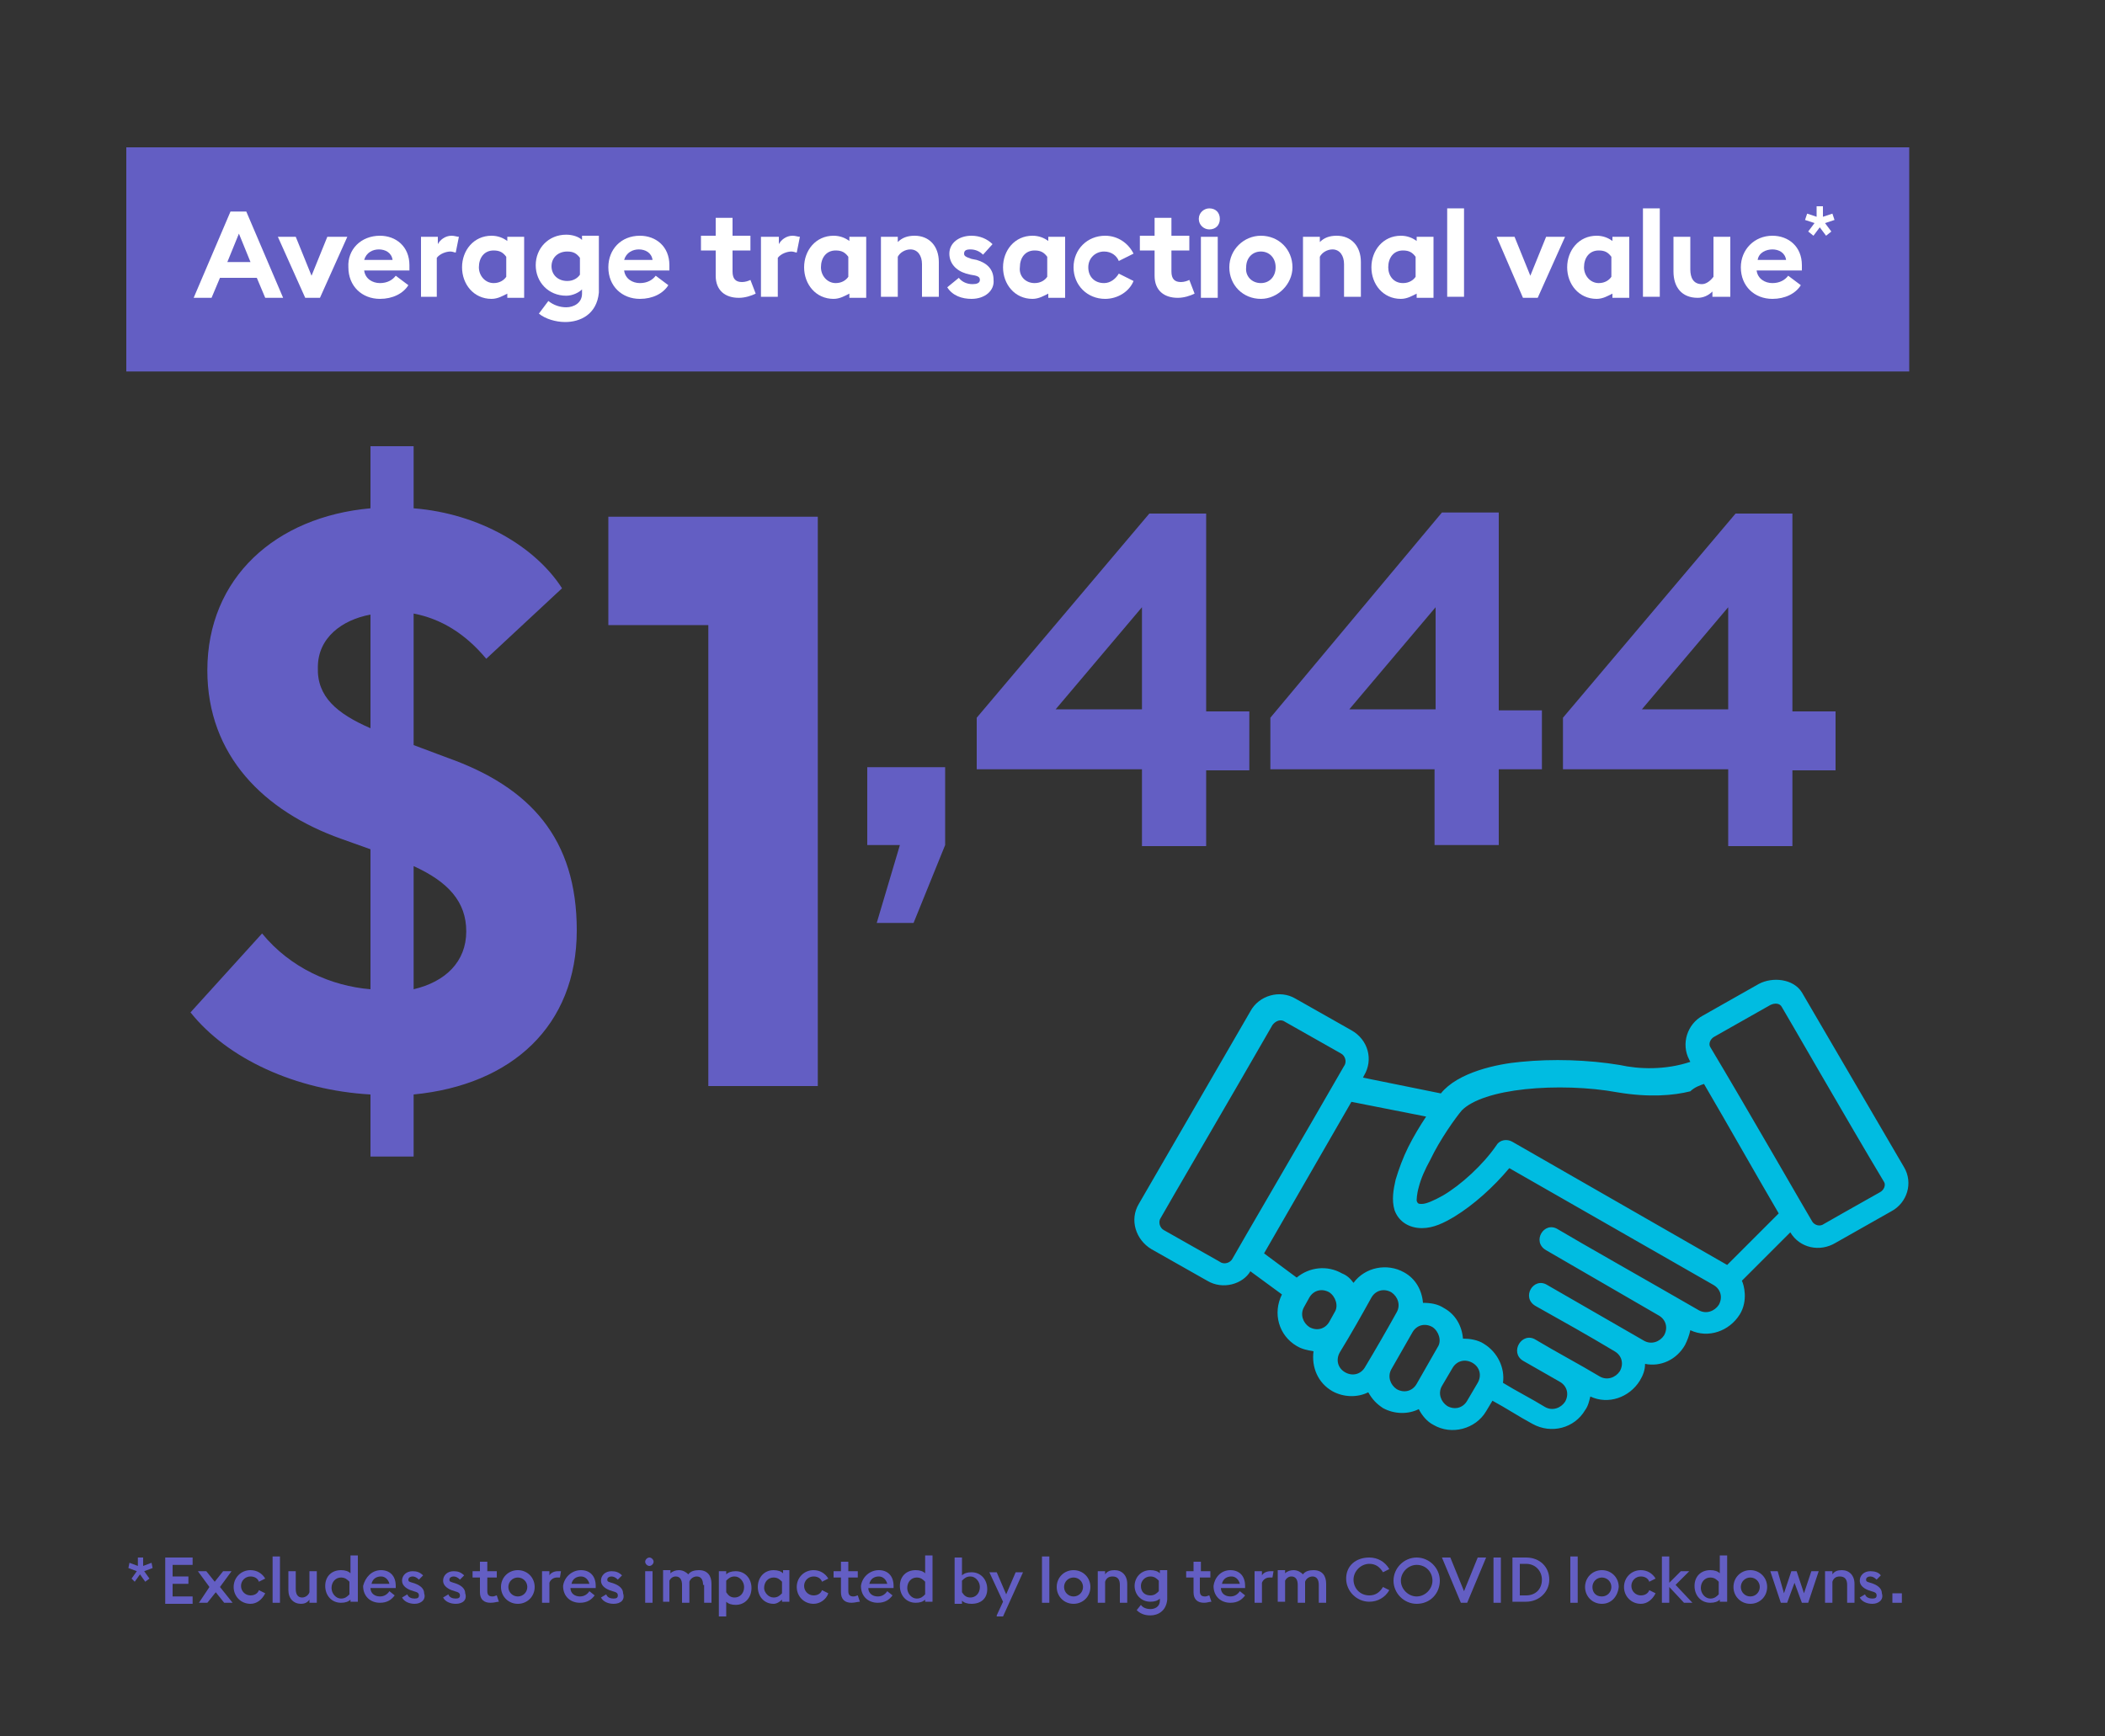 <?xml version="1.0" encoding="utf-8"?>
<!-- Generator: Adobe Illustrator 26.0.3, SVG Export Plug-In . SVG Version: 6.00 Build 0)  -->
<svg version="1.1" id="Layer_1" xmlns="http://www.w3.org/2000/svg" xmlns:xlink="http://www.w3.org/1999/xlink" x="0px" y="0px"
	 viewBox="0 0 200 165" style="enable-background:new 0 0 200 165;" xml:space="preserve">
<rect x="0" y="0" width="200" height="165" fill="#333333" stroke="none"/>
<style type="text/css">
	.st0{fill:#635EC3;}
	.st1{fill:#FFFFFF;}
	.st2{fill:#00BCE1;}
</style>
<g>
	<g>
		<path class="st0" d="M12.5,150l0.5-0.7l-0.8-0.3l0.1-0.5l0.8,0.3V148h0.5v0.8l0.8-0.3l0.1,0.5l-0.8,0.3l0.5,0.7l-0.4,0.3l-0.5-0.7
			l-0.5,0.7L12.5,150z"/>
		<path class="st0" d="M15.7,148h2.6v0.7h-1.9v1.1h1.5v0.7h-1.5v1.2h1.9v0.7h-2.6V148z"/>
	</g>
	<g>
		<path class="st0" d="M19.9,150.8l-1.1-1.5h0.8l0.8,1l0.8-1h0.8l-1.1,1.5l1.2,1.5h-0.8l-0.8-1l-0.8,1h-0.8L19.9,150.8z"/>
		<path class="st0" d="M23.8,152.4c-0.9,0-1.6-0.7-1.6-1.6s0.7-1.6,1.6-1.6c0.6,0,1.1,0.3,1.4,0.8l-0.6,0.3
			c-0.1-0.3-0.4-0.5-0.8-0.5c-0.5,0-0.9,0.4-0.9,0.9c0,0.5,0.4,0.9,0.9,0.9c0.4,0,0.7-0.2,0.8-0.5l0.6,0.3
			C24.9,152,24.4,152.4,23.8,152.4z"/>
	</g>
	<g>
		<path class="st0" d="M25.9,147.9h0.7v4.4h-0.7V147.9z"/>
		<path class="st0" d="M30.1,152.3h-0.7V152c-0.2,0.3-0.5,0.4-0.8,0.4c-0.7,0-1.2-0.5-1.2-1.3v-1.8h0.7v1.7c0,0.5,0.2,0.8,0.6,0.8
			c0.3,0,0.6-0.2,0.7-0.5v-2h0.7V152.3z"/>
		<path class="st0" d="M32.4,149.2c0.4,0,0.7,0.1,0.9,0.3v-1.7h0.7v4.4h-0.7V152c-0.2,0.2-0.5,0.3-0.9,0.3c-0.9,0-1.5-0.7-1.5-1.6
			S31.5,149.2,32.4,149.2z M33.2,150.3c-0.2-0.2-0.4-0.4-0.8-0.4c-0.5,0-0.9,0.4-0.9,1c0,0.5,0.4,1,0.9,1c0.4,0,0.6-0.2,0.8-0.4
			V150.3z"/>
		<path class="st0" d="M36.2,149.2c0.8,0,1.4,0.5,1.4,1.5c0,0.1,0,0.1,0,0.2h-2.4c0,0.5,0.4,0.8,0.9,0.8c0.4,0,0.7-0.2,0.9-0.5
			l0.5,0.4c-0.3,0.4-0.7,0.7-1.4,0.7c-0.9,0-1.6-0.6-1.6-1.6C34.7,149.9,35.3,149.2,36.2,149.2z M35.3,150.5H37
			c-0.1-0.4-0.4-0.7-0.8-0.7S35.4,150,35.3,150.5z"/>
	</g>
	<g>
		<path class="st0" d="M39.4,152.4c-0.5,0-1-0.2-1.2-0.6l0.5-0.3c0.1,0.3,0.4,0.4,0.7,0.4c0.3,0,0.4-0.1,0.4-0.3
			c0-0.2-0.1-0.3-0.5-0.4l-0.3-0.1c-0.5-0.2-0.8-0.5-0.8-0.9c0-0.5,0.4-0.9,1-0.9c0.4,0,0.7,0.1,1,0.4l-0.4,0.4
			c-0.2-0.2-0.4-0.3-0.6-0.3c-0.2,0-0.4,0.1-0.4,0.3c0,0.2,0.1,0.2,0.4,0.3l0.3,0.1c0.5,0.2,0.8,0.5,0.8,0.9
			C40.5,152,40,152.4,39.4,152.4z"/>
	</g>
	<g>
		<path class="st0" d="M43.3,152.4c-0.5,0-1-0.2-1.2-0.6l0.5-0.3c0.1,0.3,0.4,0.4,0.7,0.4c0.3,0,0.4-0.1,0.4-0.3
			c0-0.2-0.1-0.3-0.5-0.4l-0.3-0.1c-0.5-0.2-0.8-0.5-0.8-0.9c0-0.5,0.4-0.9,1-0.9c0.4,0,0.7,0.1,1,0.4l-0.4,0.4
			c-0.2-0.2-0.4-0.3-0.6-0.3c-0.2,0-0.4,0.1-0.4,0.3c0,0.2,0.1,0.2,0.4,0.3l0.3,0.1c0.5,0.2,0.8,0.5,0.8,0.9
			C44.4,152,44,152.4,43.3,152.4z"/>
		<path class="st0" d="M46.6,152.3c-0.6,0-1-0.3-1-1v-1.4h-0.7v-0.6h0.7v-0.9h0.7v0.9h0.9v0.6h-0.9v1.3c0,0.4,0.2,0.5,0.5,0.5
			c0.2,0,0.3-0.1,0.4-0.1l0.2,0.6C47.2,152.2,47,152.3,46.6,152.3z"/>
	</g>
	<g>
		<path class="st0" d="M49.2,152.4c-0.9,0-1.6-0.7-1.6-1.6c0-0.9,0.7-1.6,1.6-1.6c0.9,0,1.6,0.7,1.6,1.6
			C50.8,151.7,50.1,152.4,49.2,152.4z M49.2,151.7c0.5,0,0.9-0.4,0.9-0.9c0-0.5-0.4-0.9-0.9-0.9c-0.5,0-0.9,0.4-0.9,0.9
			C48.3,151.3,48.7,151.7,49.2,151.7z"/>
		<path class="st0" d="M51.5,149.3h0.7v0.4c0.1-0.2,0.4-0.4,0.8-0.4c0.1,0,0.2,0,0.3,0l-0.1,0.6c-0.1,0-0.2,0-0.3,0
			c-0.3,0-0.6,0.2-0.7,0.5v1.9h-0.7V149.3z"/>
		<path class="st0" d="M55.2,149.2c0.8,0,1.4,0.5,1.4,1.5c0,0.1,0,0.1,0,0.2h-2.4c0,0.5,0.4,0.8,0.9,0.8c0.4,0,0.7-0.2,0.9-0.5
			l0.5,0.4c-0.3,0.4-0.7,0.7-1.4,0.7c-0.9,0-1.6-0.6-1.6-1.6C53.6,149.9,54.3,149.2,55.2,149.2z M54.3,150.5H56
			c-0.1-0.4-0.4-0.7-0.8-0.7S54.4,150,54.3,150.5z"/>
		<path class="st0" d="M58.3,152.4c-0.5,0-1-0.2-1.2-0.6l0.5-0.3c0.1,0.3,0.4,0.4,0.7,0.4c0.3,0,0.4-0.1,0.4-0.3
			c0-0.2-0.1-0.3-0.5-0.4l-0.3-0.1c-0.5-0.2-0.8-0.5-0.8-0.9c0-0.5,0.4-0.9,1-0.9c0.4,0,0.7,0.1,1,0.4l-0.4,0.4
			c-0.2-0.2-0.4-0.3-0.6-0.3c-0.2,0-0.4,0.1-0.4,0.3c0,0.2,0.1,0.2,0.4,0.3l0.3,0.1c0.5,0.2,0.8,0.5,0.8,0.9
			C59.4,152,59,152.4,58.3,152.4z"/>
	</g>
	<g>
		<path class="st0" d="M61.7,148.8c-0.2,0-0.4-0.2-0.4-0.4c0-0.2,0.2-0.4,0.4-0.4c0.2,0,0.4,0.2,0.4,0.4
			C62.1,148.6,61.9,148.8,61.7,148.8z M61.3,149.3H62v3h-0.7V149.3z"/>
		<path class="st0" d="M66.8,150.6c0-0.5-0.2-0.8-0.6-0.8c-0.3,0-0.6,0.2-0.7,0.5c0,0.1,0,0.1,0,0.2v1.8h-0.7v-1.7
			c0-0.5-0.2-0.8-0.6-0.8c-0.3,0-0.5,0.2-0.6,0.4v2H63v-3h0.7v0.3c0.2-0.2,0.5-0.3,0.8-0.3c0.4,0,0.7,0.2,0.9,0.4
			c0.2-0.3,0.6-0.4,1-0.4c0.8,0,1.2,0.5,1.2,1.3v1.8h-0.7V150.6z"/>
		<path class="st0" d="M68.4,149.3H69v0.3c0.2-0.2,0.5-0.3,0.9-0.3c0.9,0,1.5,0.7,1.5,1.6s-0.6,1.6-1.5,1.6c-0.4,0-0.7-0.1-0.9-0.3
			v1.4h-0.7V149.3z M69.8,151.8c0.5,0,0.9-0.4,0.9-1c0-0.5-0.4-1-0.9-1c-0.4,0-0.6,0.2-0.8,0.4v1.1
			C69.2,151.6,69.4,151.8,69.8,151.8z"/>
		<path class="st0" d="M73.5,152.4c-0.9,0-1.5-0.7-1.5-1.6s0.6-1.6,1.5-1.6c0.4,0,0.7,0.1,0.9,0.3v-0.3H75v3h-0.7V152
			C74.1,152.2,73.8,152.4,73.5,152.4z M73.5,151.8c0.4,0,0.6-0.2,0.8-0.4v-1.1c-0.2-0.2-0.4-0.4-0.8-0.4c-0.5,0-0.9,0.4-0.9,1
			C72.6,151.3,73,151.8,73.5,151.8z"/>
	</g>
	<g>
		<path class="st0" d="M77.3,152.4c-0.9,0-1.6-0.7-1.6-1.6s0.7-1.6,1.6-1.6c0.6,0,1.1,0.3,1.4,0.8l-0.6,0.3
			c-0.1-0.3-0.4-0.5-0.8-0.5c-0.5,0-0.9,0.4-0.9,0.9c0,0.5,0.4,0.9,0.9,0.9c0.4,0,0.7-0.2,0.8-0.5l0.6,0.3
			C78.5,152,77.9,152.4,77.3,152.4z"/>
		<path class="st0" d="M80.9,152.3c-0.6,0-1-0.3-1-1v-1.4h-0.7v-0.6h0.7v-0.9h0.7v0.9h0.9v0.6h-0.9v1.3c0,0.4,0.2,0.5,0.5,0.5
			c0.2,0,0.3-0.1,0.4-0.1l0.2,0.6C81.5,152.2,81.2,152.3,80.9,152.3z"/>
	</g>
	<g>
		<path class="st0" d="M83.5,149.2c0.8,0,1.4,0.5,1.4,1.5c0,0.1,0,0.1,0,0.2h-2.4c0,0.5,0.4,0.8,0.9,0.8c0.4,0,0.7-0.2,0.9-0.5
			l0.5,0.4c-0.3,0.4-0.7,0.7-1.4,0.7c-0.9,0-1.6-0.6-1.6-1.6C81.9,149.9,82.6,149.2,83.5,149.2z M82.6,150.5h1.7
			c-0.1-0.4-0.4-0.7-0.8-0.7S82.7,150,82.6,150.5z"/>
		<path class="st0" d="M87,149.2c0.4,0,0.7,0.1,0.9,0.3v-1.7h0.7v4.4h-0.7V152c-0.2,0.2-0.5,0.3-0.9,0.3c-0.9,0-1.5-0.7-1.5-1.6
			S86.1,149.2,87,149.2z M87.9,150.3c-0.2-0.2-0.4-0.4-0.8-0.4c-0.5,0-0.9,0.4-0.9,1c0,0.5,0.4,1,0.9,1c0.4,0,0.6-0.2,0.8-0.4V150.3
			z"/>
	</g>
	<g>
		<path class="st0" d="M92.3,152.4c-0.4,0-0.7-0.1-0.9-0.3v0.3h-0.7v-4.4h0.7v1.7c0.2-0.2,0.5-0.3,0.9-0.3c0.9,0,1.5,0.7,1.5,1.6
			S93.2,152.4,92.3,152.4z M92.2,151.8c0.5,0,0.9-0.4,0.9-1c0-0.5-0.4-1-0.9-1c-0.4,0-0.6,0.2-0.8,0.4v1.1
			C91.6,151.6,91.8,151.8,92.2,151.8z"/>
		<path class="st0" d="M94.7,153.5l0.6-1.3l-1.3-2.8h0.7l0.9,2.1l0.9-2.1h0.7l-1.9,4.2H94.7z"/>
	</g>
	<g>
		<path class="st0" d="M99,147.9h0.7v4.4H99V147.9z"/>
		<path class="st0" d="M102,152.4c-0.9,0-1.6-0.7-1.6-1.6c0-0.9,0.7-1.6,1.6-1.6s1.6,0.7,1.6,1.6C103.6,151.7,102.9,152.4,102,152.4
			z M102,151.7c0.5,0,0.9-0.4,0.9-0.9c0-0.5-0.4-0.9-0.9-0.9c-0.5,0-0.9,0.4-0.9,0.9C101.1,151.3,101.5,151.7,102,151.7z"/>
		<path class="st0" d="M104.3,149.3h0.7v0.3c0.2-0.3,0.5-0.4,0.9-0.4c0.7,0,1.2,0.5,1.2,1.3v1.8h-0.7v-1.7c0-0.5-0.2-0.8-0.7-0.8
			c-0.4,0-0.6,0.2-0.7,0.5v2h-0.7V149.3z"/>
		<path class="st0" d="M109.3,153.5c-0.6,0-1-0.2-1.3-0.5l0.4-0.5c0.2,0.3,0.6,0.4,0.9,0.4c0.4,0,0.9-0.2,0.9-0.8v-0.2
			c-0.2,0.2-0.5,0.3-0.9,0.3c-0.9,0-1.5-0.7-1.5-1.5c0-0.8,0.6-1.5,1.5-1.5c0.4,0,0.7,0.1,0.9,0.3v-0.3h0.7v2.8
			C110.8,153.1,110,153.5,109.3,153.5z M109.3,151.6c0.4,0,0.6-0.2,0.8-0.4v-1c-0.2-0.2-0.4-0.4-0.8-0.4c-0.5,0-0.9,0.4-0.9,0.9
			C108.4,151.3,108.8,151.6,109.3,151.6z"/>
	</g>
	<g>
		<path class="st0" d="M114.4,152.3c-0.6,0-1-0.3-1-1v-1.4h-0.7v-0.6h0.7v-0.9h0.7v0.9h0.9v0.6H114v1.3c0,0.4,0.2,0.5,0.5,0.5
			c0.2,0,0.3-0.1,0.4-0.1l0.2,0.6C114.9,152.2,114.7,152.3,114.4,152.3z"/>
		<path class="st0" d="M116.9,149.2c0.8,0,1.4,0.5,1.4,1.5c0,0.1,0,0.1,0,0.2H116c0,0.5,0.4,0.8,0.9,0.8c0.4,0,0.7-0.2,0.9-0.5
			l0.5,0.4c-0.3,0.4-0.7,0.7-1.4,0.7c-0.9,0-1.6-0.6-1.6-1.6C115.4,149.9,116,149.2,116.9,149.2z M116.1,150.5h1.7
			c-0.1-0.4-0.4-0.7-0.8-0.7S116.2,150,116.1,150.5z"/>
	</g>
	<g>
		<path class="st0" d="M119.2,149.3h0.7v0.4c0.1-0.2,0.4-0.4,0.8-0.4c0.1,0,0.2,0,0.3,0l-0.1,0.6c-0.1,0-0.2,0-0.3,0
			c-0.3,0-0.6,0.2-0.7,0.5v1.9h-0.7V149.3z"/>
		<path class="st0" d="M125.3,150.6c0-0.5-0.2-0.8-0.6-0.8c-0.3,0-0.6,0.2-0.7,0.5c0,0.1,0,0.1,0,0.2v1.8h-0.7v-1.7
			c0-0.5-0.2-0.8-0.6-0.8c-0.3,0-0.5,0.2-0.6,0.4v2h-0.7v-3h0.7v0.3c0.2-0.2,0.5-0.3,0.8-0.3c0.4,0,0.7,0.2,0.9,0.4
			c0.2-0.3,0.6-0.4,1-0.4c0.8,0,1.2,0.5,1.2,1.3v1.8h-0.7V150.6z"/>
	</g>
	<g>
		<path class="st0" d="M130.1,148c0.8,0,1.5,0.4,1.9,1.1l-0.6,0.3c-0.3-0.5-0.7-0.8-1.3-0.8c-0.8,0-1.5,0.7-1.5,1.5s0.6,1.5,1.5,1.5
			c0.6,0,1-0.3,1.3-0.8l0.6,0.3c-0.4,0.7-1.1,1.1-1.9,1.1c-1.2,0-2.2-1-2.2-2.2S128.8,148,130.1,148z"/>
		<path class="st0" d="M134.6,152.4c-1.2,0-2.2-1-2.2-2.2s1-2.2,2.2-2.2c1.2,0,2.2,1,2.2,2.2S135.9,152.4,134.6,152.4z M134.6,151.7
			c0.8,0,1.5-0.7,1.5-1.5s-0.6-1.5-1.5-1.5c-0.8,0-1.5,0.7-1.5,1.5S133.8,151.7,134.6,151.7z"/>
	</g>
	<g>
		<path class="st0" d="M137,148h0.8l1.3,3.2l1.3-3.2h0.8l-1.8,4.3h-0.6L137,148z"/>
		<path class="st0" d="M141.9,148h0.7v4.3h-0.7V148z"/>
	</g>
	<g>
		<path class="st0" d="M143.7,148h1.3c1.3,0,2.2,0.9,2.2,2.1s-1,2.1-2.2,2.1h-1.3V148z M145,151.6c0.9,0,1.5-0.6,1.5-1.5
			c0-0.8-0.6-1.5-1.5-1.5h-0.6v3H145z"/>
	</g>
	<g>
		<path class="st0" d="M149.2,147.9h0.7v4.4h-0.7V147.9z"/>
		<path class="st0" d="M152.2,152.4c-0.9,0-1.6-0.7-1.6-1.6c0-0.9,0.7-1.6,1.6-1.6s1.6,0.7,1.6,1.6
			C153.7,151.7,153.1,152.4,152.2,152.4z M152.2,151.7c0.5,0,0.9-0.4,0.9-0.9c0-0.5-0.4-0.9-0.9-0.9c-0.5,0-0.9,0.4-0.9,0.9
			C151.3,151.3,151.6,151.7,152.2,151.7z"/>
		<path class="st0" d="M155.9,152.4c-0.9,0-1.6-0.7-1.6-1.6s0.7-1.6,1.6-1.6c0.6,0,1.1,0.3,1.4,0.8l-0.6,0.3
			c-0.1-0.3-0.4-0.5-0.8-0.5c-0.5,0-0.9,0.4-0.9,0.9c0,0.5,0.4,0.9,0.9,0.9c0.4,0,0.7-0.2,0.8-0.5l0.6,0.3
			C157,152,156.5,152.4,155.9,152.4z"/>
		<path class="st0" d="M157.9,147.9h0.7v2.5l1.1-1.1h0.8l-1.3,1.3l1.6,1.7H160l-1.4-1.5v1.5h-0.7V147.9z"/>
	</g>
	<g>
		<path class="st0" d="M162.5,149.2c0.4,0,0.7,0.1,0.9,0.3v-1.7h0.7v4.4h-0.7V152c-0.2,0.2-0.5,0.3-0.9,0.3c-0.9,0-1.5-0.7-1.5-1.6
			S161.6,149.2,162.5,149.2z M163.3,150.3c-0.2-0.2-0.4-0.4-0.8-0.4c-0.5,0-0.9,0.4-0.9,1c0,0.5,0.4,1,0.9,1c0.4,0,0.6-0.2,0.8-0.4
			V150.3z"/>
		<path class="st0" d="M166.3,152.4c-0.9,0-1.6-0.7-1.6-1.6c0-0.9,0.7-1.6,1.6-1.6s1.6,0.7,1.6,1.6
			C167.9,151.7,167.2,152.4,166.3,152.4z M166.3,151.7c0.5,0,0.9-0.4,0.9-0.9c0-0.5-0.4-0.9-0.9-0.9c-0.5,0-0.9,0.4-0.9,0.9
			C165.4,151.3,165.8,151.7,166.3,151.7z"/>
		<path class="st0" d="M170.5,150.4l-0.7,1.9h-0.6l-1-3h0.7l0.6,2.1l0.7-2.1h0.5l0.7,2.1l0.7-2.1h0.7l-1,3h-0.6L170.5,150.4z"/>
		<path class="st0" d="M173.4,149.3h0.7v0.3c0.2-0.3,0.5-0.4,0.9-0.4c0.7,0,1.2,0.5,1.2,1.3v1.8h-0.7v-1.7c0-0.5-0.2-0.8-0.7-0.8
			c-0.4,0-0.6,0.2-0.7,0.5v2h-0.7V149.3z"/>
	</g>
	<g>
		<path class="st0" d="M177.9,152.4c-0.5,0-1-0.2-1.2-0.6l0.5-0.3c0.1,0.3,0.4,0.4,0.7,0.4c0.3,0,0.4-0.1,0.4-0.3
			c0-0.2-0.1-0.3-0.5-0.4l-0.3-0.1c-0.5-0.2-0.8-0.5-0.8-0.9c0-0.5,0.4-0.9,1-0.9c0.4,0,0.8,0.1,1,0.4l-0.4,0.4
			c-0.2-0.2-0.4-0.3-0.6-0.3c-0.2,0-0.4,0.1-0.4,0.3c0,0.2,0.1,0.2,0.4,0.3l0.3,0.1c0.5,0.2,0.8,0.5,0.8,0.9
			C179,152,178.5,152.4,177.9,152.4z"/>
		<path class="st0" d="M179.8,152.3v-0.9h0.9v0.9H179.8z"/>
	</g>
	<polygon class="st0" points="12,14 12,35.3 181.4,35.3 181.4,14 12,14 	"/>
	<g>
		<path class="st0" d="M35.2,104c-7.1-0.4-13.6-3.4-17.1-7.8l6.8-7.5c2.7,3.3,6.6,5,10.3,5.3V80.7l-2.8-1c-7.3-2.6-12.7-7.9-12.7-16
			c0-8.8,6.5-14.6,15.5-15.4v-5.9h4.1v5.9c6.3,0.5,11.6,3.7,14.1,7.6l-7.2,6.7c-2-2.4-4.3-3.8-6.9-4.3v12.5l3.2,1.2
			c7.9,2.8,12.3,7.7,12.3,16.4c0,9.1-6.2,14.7-15.5,15.6v5.9h-4.1V104z M35.2,69.2V58.4c-2.7,0.5-5,2.2-5,5
			C30.1,66.2,32,67.8,35.2,69.2z M39.3,82.3V94c3-0.7,5-2.6,5-5.5C44.3,85.7,42.6,83.8,39.3,82.3z"/>
		<path class="st0" d="M67.3,59.4h-9.5V49.1h19.9v54.1H67.3V59.4z"/>
	</g>
	<g>
		<path class="st0" d="M85.5,80.3h-3.1v-7.4h7.4v7.4l-3,7.4h-3.5L85.5,80.3z"/>
		<path class="st0" d="M108.5,73.1H92.8v-4.9l16.4-19.4h5.4v18.8h4.1v5.6h-4.1v7.2h-6.1V73.1z M108.5,57.7l-8.2,9.7h8.2V57.7z"/>
		<path class="st0" d="M136.4,73.1h-15.7v-4.9L137,48.7h5.4v18.8h4.1v5.6h-4.1v7.2h-6.1V73.1z M136.4,57.7l-8.2,9.7h8.2V57.7z"/>
		<path class="st0" d="M164.2,73.1h-15.7v-4.9l16.4-19.4h5.4v18.8h4.1v5.6h-4.1v7.2h-6.1V73.1z M164.2,57.7l-8.2,9.7h8.2V57.7z"/>
	</g>
	<g>
		<path class="st1" d="M21.9,20.1h1.5l3.5,8.2h-1.7l-0.8-1.9h-3.5l-0.8,1.9h-1.7L21.9,20.1z M23.8,24.9l-1.1-2.7l-1.1,2.7H23.8z"/>
		<path class="st1" d="M26.4,22.5h1.7l1.5,3.7l1.5-3.7H33l-2.6,5.8H29L26.4,22.5z"/>
	</g>
	<g>
		<path class="st1" d="M36.1,22.4c1.5,0,2.8,1,2.8,2.8c0,0.1,0,0.3,0,0.5h-4.3c0.1,0.8,0.8,1.2,1.5,1.2c0.7,0,1.2-0.3,1.5-0.7
			l1.2,0.9c-0.5,0.8-1.5,1.3-2.7,1.3c-1.7,0-3-1.2-3-3C33,23.7,34.3,22.4,36.1,22.4z M34.6,24.7h2.7c-0.1-0.7-0.7-1-1.3-1
			S34.8,24,34.6,24.7z"/>
		<path class="st1" d="M40,22.5h1.6v0.7c0.2-0.4,0.7-0.8,1.3-0.8c0.3,0,0.5,0.1,0.7,0.1L43.3,24c-0.1,0-0.3-0.1-0.5-0.1
			c-0.4,0-1,0.2-1.3,0.6v3.7H40V22.5z"/>
	</g>
	<g>
		<path class="st1" d="M46.7,28.4c-1.7,0-2.8-1.4-2.8-3c0-1.6,1.1-3,2.8-3c0.6,0,1.1,0.2,1.5,0.5v-0.4h1.6v5.8h-1.6v-0.4
			C47.8,28.1,47.3,28.4,46.7,28.4z M46.9,26.9c0.6,0,1-0.3,1.2-0.6v-1.9c-0.3-0.4-0.6-0.6-1.2-0.6c-0.9,0-1.4,0.7-1.4,1.6
			C45.5,26.2,46.1,26.9,46.9,26.9z"/>
		<path class="st1" d="M53.7,30.6c-0.9,0-1.9-0.3-2.5-0.8l0.9-1.2c0.5,0.4,1.1,0.6,1.7,0.6c0.7,0,1.5-0.4,1.5-1.3v-0.4
			c-0.3,0.3-0.9,0.6-1.5,0.6c-1.7,0-2.9-1.3-2.9-2.9c0-1.6,1.2-2.9,2.9-2.9c0.6,0,1.2,0.2,1.5,0.5v-0.4h1.6v5.4
			C56.7,29.9,55.1,30.6,53.7,30.6z M53.9,26.7c0.6,0,1-0.3,1.2-0.6v-1.6c-0.3-0.4-0.6-0.6-1.2-0.6c-0.9,0-1.5,0.6-1.5,1.4
			C52.4,26.1,53,26.7,53.9,26.7z"/>
		<path class="st1" d="M60.8,22.4c1.5,0,2.8,1,2.8,2.8c0,0.1,0,0.3,0,0.5h-4.3c0.1,0.8,0.8,1.2,1.5,1.2c0.7,0,1.2-0.3,1.5-0.7
			l1.2,0.9c-0.5,0.8-1.5,1.3-2.7,1.3c-1.7,0-3-1.2-3-3C57.8,23.7,59,22.4,60.8,22.4z M59.3,24.7H62c-0.1-0.7-0.7-1-1.3-1
			S59.5,24,59.3,24.7z"/>
		<path class="st1" d="M70.2,28.3c-1.3,0-2.2-0.7-2.2-2.1v-2.4h-1.4v-1.4h1.4v-1.7h1.6v1.7h1.7v1.4h-1.7v2c0,0.7,0.3,1,0.9,1
			c0.3,0,0.6-0.1,0.8-0.2l0.5,1.3C71.4,28.1,70.8,28.3,70.2,28.3z"/>
		<path class="st1" d="M72.4,22.5H74v0.7c0.2-0.4,0.7-0.8,1.3-0.8c0.3,0,0.5,0.1,0.7,0.1L75.7,24c-0.1,0-0.3-0.1-0.5-0.1
			c-0.4,0-1,0.2-1.3,0.6v3.7h-1.6V22.5z"/>
		<path class="st1" d="M79.2,28.4c-1.7,0-2.8-1.4-2.8-3c0-1.6,1.1-3,2.8-3c0.6,0,1.1,0.2,1.5,0.5v-0.4h1.6v5.8h-1.6v-0.4
			C80.3,28.1,79.8,28.4,79.2,28.4z M79.4,26.9c0.6,0,1-0.3,1.2-0.6v-1.9c-0.3-0.4-0.6-0.6-1.2-0.6c-0.9,0-1.4,0.7-1.4,1.6
			C78,26.2,78.6,26.9,79.4,26.9z"/>
		<path class="st1" d="M83.7,22.5h1.6V23c0.4-0.4,0.9-0.6,1.6-0.6c1.4,0,2.3,1,2.3,2.5v3.3h-1.6v-3.1c0-0.8-0.4-1.4-1.1-1.4
			c-0.5,0-1,0.3-1.2,0.7v3.8h-1.6V22.5z"/>
		<path class="st1" d="M92.3,28.4c-0.9,0-1.8-0.3-2.3-1.1l1.1-0.9c0.3,0.4,0.8,0.6,1.3,0.6c0.4,0,0.7-0.1,0.7-0.4
			c0-0.3-0.2-0.4-0.9-0.5L91.8,26c-1-0.3-1.6-1-1.6-1.9c0-1,0.9-1.7,2.1-1.7c0.8,0,1.5,0.3,2,0.8l-0.9,1c-0.3-0.3-0.7-0.5-1.2-0.5
			c-0.4,0-0.6,0.1-0.6,0.4c0,0.2,0.1,0.3,0.7,0.5l0.5,0.1c1,0.3,1.6,0.9,1.6,1.9C94.5,27.6,93.6,28.4,92.3,28.4z"/>
		<path class="st1" d="M98.1,28.4c-1.7,0-2.8-1.4-2.8-3c0-1.6,1.1-3,2.8-3c0.6,0,1.1,0.2,1.5,0.5v-0.4h1.6v5.8h-1.6v-0.4
			C99.2,28.1,98.7,28.4,98.1,28.4z M98.3,26.9c0.6,0,1-0.3,1.2-0.6v-1.9c-0.3-0.4-0.6-0.6-1.2-0.6c-0.9,0-1.4,0.7-1.4,1.6
			C96.8,26.2,97.4,26.9,98.3,26.9z"/>
	</g>
	<g>
		<path class="st1" d="M105,28.4c-1.7,0-3-1.3-3-3s1.3-3,3-3c1.2,0,2.2,0.7,2.7,1.7l-1.4,0.7c-0.2-0.5-0.7-0.9-1.4-0.9
			c-0.8,0-1.5,0.6-1.5,1.5c0,0.9,0.6,1.5,1.5,1.5c0.6,0,1.1-0.4,1.4-0.9l1.4,0.7C107.3,27.7,106.2,28.4,105,28.4z"/>
		<path class="st1" d="M111.9,28.3c-1.3,0-2.2-0.7-2.2-2.1v-2.4h-1.4v-1.4h1.4v-1.7h1.6v1.7h1.7v1.4h-1.7v2c0,0.7,0.3,1,0.9,1
			c0.3,0,0.6-0.1,0.8-0.2l0.5,1.3C113.1,28.1,112.5,28.3,111.9,28.3z"/>
	</g>
	<g>
		<path class="st1" d="M114.9,21.8c-0.5,0-1-0.4-1-1s0.5-1,1-1c0.6,0,1,0.4,1,1S115.5,21.8,114.9,21.8z M114.1,22.5h1.6v5.8h-1.6
			V22.5z"/>
		<path class="st1" d="M119.8,28.4c-1.7,0-3-1.3-3-3c0-1.7,1.4-3,3-3c1.7,0,3,1.3,3,3C122.8,27,121.4,28.4,119.8,28.4z M119.8,26.9
			c0.8,0,1.4-0.6,1.4-1.5c0-0.9-0.6-1.5-1.4-1.5c-0.8,0-1.4,0.6-1.4,1.5C118.3,26.2,118.9,26.9,119.8,26.9z"/>
		<path class="st1" d="M123.8,22.5h1.6V23c0.4-0.4,0.9-0.6,1.6-0.6c1.4,0,2.3,1,2.3,2.5v3.3h-1.6v-3.1c0-0.8-0.4-1.4-1.1-1.4
			c-0.5,0-1,0.3-1.2,0.7v3.8h-1.6V22.5z"/>
		<path class="st1" d="M133.1,28.4c-1.7,0-2.8-1.4-2.8-3c0-1.6,1.1-3,2.8-3c0.6,0,1.1,0.2,1.5,0.5v-0.4h1.6v5.8h-1.6v-0.4
			C134.2,28.1,133.7,28.4,133.1,28.4z M133.3,26.9c0.6,0,1-0.3,1.2-0.6v-1.9c-0.3-0.4-0.6-0.6-1.2-0.6c-0.9,0-1.4,0.7-1.4,1.6
			C131.9,26.2,132.4,26.9,133.3,26.9z"/>
		<path class="st1" d="M137.5,19.8h1.6v8.4h-1.6V19.8z"/>
	</g>
	<g>
		<path class="st1" d="M142.2,22.5h1.7l1.5,3.7l1.5-3.7h1.8l-2.6,5.8h-1.4L142.2,22.5z"/>
		<path class="st1" d="M151.7,28.4c-1.7,0-2.8-1.4-2.8-3c0-1.6,1.1-3,2.8-3c0.6,0,1.1,0.2,1.5,0.5v-0.4h1.6v5.8h-1.6v-0.4
			C152.8,28.1,152.3,28.4,151.7,28.4z M151.9,26.9c0.6,0,1-0.3,1.2-0.6v-1.9c-0.3-0.4-0.6-0.6-1.2-0.6c-0.9,0-1.4,0.7-1.4,1.6
			C150.5,26.2,151.1,26.9,151.9,26.9z"/>
	</g>
	<g>
		<path class="st1" d="M156.1,19.8h1.6v8.4h-1.6V19.8z"/>
		<path class="st1" d="M164.3,28.2h-1.6v-0.5c-0.4,0.4-0.9,0.6-1.4,0.6c-1.5,0-2.3-1-2.3-2.5v-3.3h1.6v3.1c0,0.8,0.3,1.4,1.1,1.4
			c0.4,0,0.8-0.3,1.1-0.7v-3.8h1.6V28.2z"/>
	</g>
	<g>
		<path class="st1" d="M168.4,22.4c1.5,0,2.8,1,2.8,2.8c0,0.1,0,0.3,0,0.5h-4.3c0.1,0.8,0.8,1.2,1.5,1.2c0.7,0,1.2-0.3,1.5-0.7
			l1.2,0.9c-0.5,0.8-1.5,1.3-2.7,1.3c-1.7,0-3-1.2-3-3C165.4,23.7,166.7,22.4,168.4,22.4z M167,24.7h2.7c-0.1-0.7-0.7-1-1.3-1
			S167.1,24,167,24.7z"/>
	</g>
	<g>
		<path class="st1" d="M171.8,22l0.6-0.8l-0.9-0.3l0.2-0.6l0.9,0.3v-1h0.6v1l0.9-0.3l0.2,0.6l-0.9,0.3L174,22l-0.5,0.4l-0.6-0.8
			l-0.6,0.8L171.8,22z"/>
	</g>
	<path class="st2" d="M167.1,93.5l-5.3,3c-1.5,0.8-2.1,2.7-1.3,4.2l0.1,0.2c-2.4,0.8-4.9,0.7-6.7,0.3c-3-0.5-6.4-0.6-9.4-0.3
		c-2.3,0.2-6,1-7.6,3l-7.4-1.5l0.1-0.2c0.9-1.5,0.4-3.4-1.2-4.3l-5.3-3c-1.5-0.9-3.5-0.3-4.3,1.2l-10.6,18.3
		c-0.9,1.5-0.3,3.4,1.2,4.3l5.3,3c1.5,0.9,3.4,0.3,4.1-0.9l3,2.2c-0.9,1.8-0.3,3.9,1.4,4.9c0.5,0.3,1,0.4,1.6,0.5
		c-0.2,1.5,0.4,3,1.8,3.8c1.1,0.6,2.4,0.6,3.4,0.1c0.4,0.7,0.8,1.1,1.4,1.5c1.1,0.6,2.4,0.6,3.4,0.1c0.3,0.6,0.8,1.2,1.4,1.5
		c1.7,1,4,0.4,5-1.3l0.6-1c1.3,0.7,2.5,1.5,3.8,2.2c1.8,1,4,0.4,5-1.3c0.3-0.4,0.4-0.9,0.5-1.3c1.7,0.8,3.7,0.1,4.7-1.5
		c0.3-0.5,0.5-1,0.5-1.6c1.5,0.3,3-0.4,3.8-1.8c0.2-0.4,0.4-0.9,0.5-1.4c1.7,0.8,3.7,0.1,4.7-1.5c0.8-1.3,0.4-2.8,0.2-3.2l4.6-4.6
		c0.9,1.5,2.8,1.9,4.3,1l5.3-3c1.5-0.8,2.1-2.7,1.2-4.2c-3.2-5.5-6.5-11.1-9.7-16.6C170.4,93,168.4,92.8,167.1,93.5L167.1,93.5z
		 M169.3,95.7c0.2,0.3,6.4,11.1,9.7,16.6c0.2,0.3,0,0.8-0.4,1c-1.8,1-5.3,3-5.3,3c-0.4,0.3-0.9,0.1-1.1-0.2
		c-0.2-0.3-6.4-11.1-9.7-16.6c-0.2-0.3,0-0.8,0.4-1l5.3-3C168.6,95.3,169.1,95.3,169.3,95.7L169.3,95.7z M122.1,97.1l5.3,3
		c0.4,0.2,0.6,0.8,0.3,1.2c-3.5,6.1-10.4,17.9-10.6,18.3c-0.2,0.4-0.8,0.6-1.2,0.3l-5.3-3c-0.4-0.2-0.6-0.8-0.3-1.2
		c0.2-0.4,7.1-12.2,10.6-18.3C121.2,97,121.7,96.8,122.1,97.1L122.1,97.1z M161.9,103c2.4,4.1,4.7,8.2,7.1,12.3
		c-1.5,1.5-3.7,3.7-4.9,4.9c0,0-13.6-7.8-20.4-11.7c-0.5-0.3-1.2-0.2-1.5,0.3c-1.3,1.9-3.4,3.8-5.1,4.8c-0.9,0.5-1.6,0.8-2,0.8
		c-0.3,0-0.4,0-0.5-0.3c0-0.1,0-0.6,0.2-1.3c0.2-0.8,0.6-1.7,1.1-2.6c0.9-1.9,2.4-4,3-4.7c1-1,3.2-1.7,6-2c2.8-0.3,6.1-0.2,8.8,0.3
		c3,0.5,5.3,0.3,6.9-0.1C161,103.3,161.6,103.1,161.9,103L161.9,103z M128.4,104.7l7.1,1.4c-0.6,0.9-1.2,1.9-1.7,2.9
		c-0.5,1-0.9,2.1-1.2,3.1c-0.2,0.9-0.4,1.9-0.1,2.9c0.4,1.1,1.4,1.7,2.6,1.7c1.1,0,2.1-0.5,3.1-1.1c1.8-1.1,3.7-2.8,5.2-4.6
		l19.4,11.1c0.7,0.4,0.9,1.2,0.5,1.9c-0.4,0.6-1.2,0.9-1.9,0.5c-4.5-2.6-11.4-6.5-13.4-7.7c-1.3-0.8-2.5,1.2-1.1,2l10.7,6.2
		c0.7,0.4,0.9,1.2,0.5,1.9c-0.4,0.6-1.2,0.9-1.9,0.5c-3.1-1.8-6.1-3.5-9.2-5.3c-1.3-0.8-2.5,1.2-1.1,2c2.5,1.4,5,2.8,7.5,4.3
		c0.7,0.4,0.9,1.2,0.5,1.9c-0.4,0.6-1.2,0.9-1.9,0.5c-2-1.2-4.1-2.3-6.1-3.5c-1.3-0.8-2.5,1.2-1.2,2c1.2,0.7,2.3,1.3,3.5,2
		c0.7,0.4,0.9,1.2,0.5,1.9c-0.4,0.6-1.2,0.9-1.9,0.5c-1.3-0.8-2.7-1.5-4-2.3c0.2-1.4-0.5-2.9-1.8-3.7c-0.6-0.4-1.4-0.5-2-0.5
		c-0.1-1.2-0.7-2.3-1.8-2.9c-0.6-0.4-1.3-0.5-2-0.5c-0.1-1.2-0.7-2.3-1.8-2.9c-1.6-0.9-3.7-0.5-4.8,1c-0.3-0.4-0.6-0.7-1.1-0.9
		c-1.4-0.8-3.1-0.6-4.3,0.4l-3.1-2.3L128.4,104.7L128.4,104.7z M132.2,122.8c0.6,0.4,0.9,1.2,0.5,1.9c-1,1.8-2.1,3.7-3,5.2
		c-0.4,0.7-1.2,0.9-1.9,0.5c-0.7-0.4-0.9-1.2-0.5-1.9c1.1-1.8,2-3.4,3-5.2C130.7,122.6,131.5,122.4,132.2,122.8L132.2,122.8z
		 M126.8,124.7l-0.5,0.9c-0.4,0.7-1.2,0.9-1.9,0.5c-0.6-0.4-0.9-1.2-0.5-1.9l0.5-0.9c0.4-0.7,1.2-0.9,1.9-0.5
		C126.9,123.2,127.2,124.1,126.8,124.7L126.8,124.7z M136.6,128c-0.7,1.2-1.3,2.3-2,3.5c-0.4,0.7-1.2,0.9-1.9,0.5
		c-0.6-0.4-0.9-1.2-0.5-1.9l2-3.5c0.4-0.7,1.2-0.9,1.9-0.5C136.7,126.5,137,127.4,136.6,128L136.6,128z M140.4,131.4l-1,1.7
		c-0.4,0.7-1.2,0.9-1.9,0.5c-0.6-0.4-0.9-1.2-0.5-1.9l1-1.7c0.4-0.7,1.2-0.9,1.9-0.5C140.6,129.9,140.8,130.7,140.4,131.4
		L140.4,131.4z"/>
</g>
</svg>
